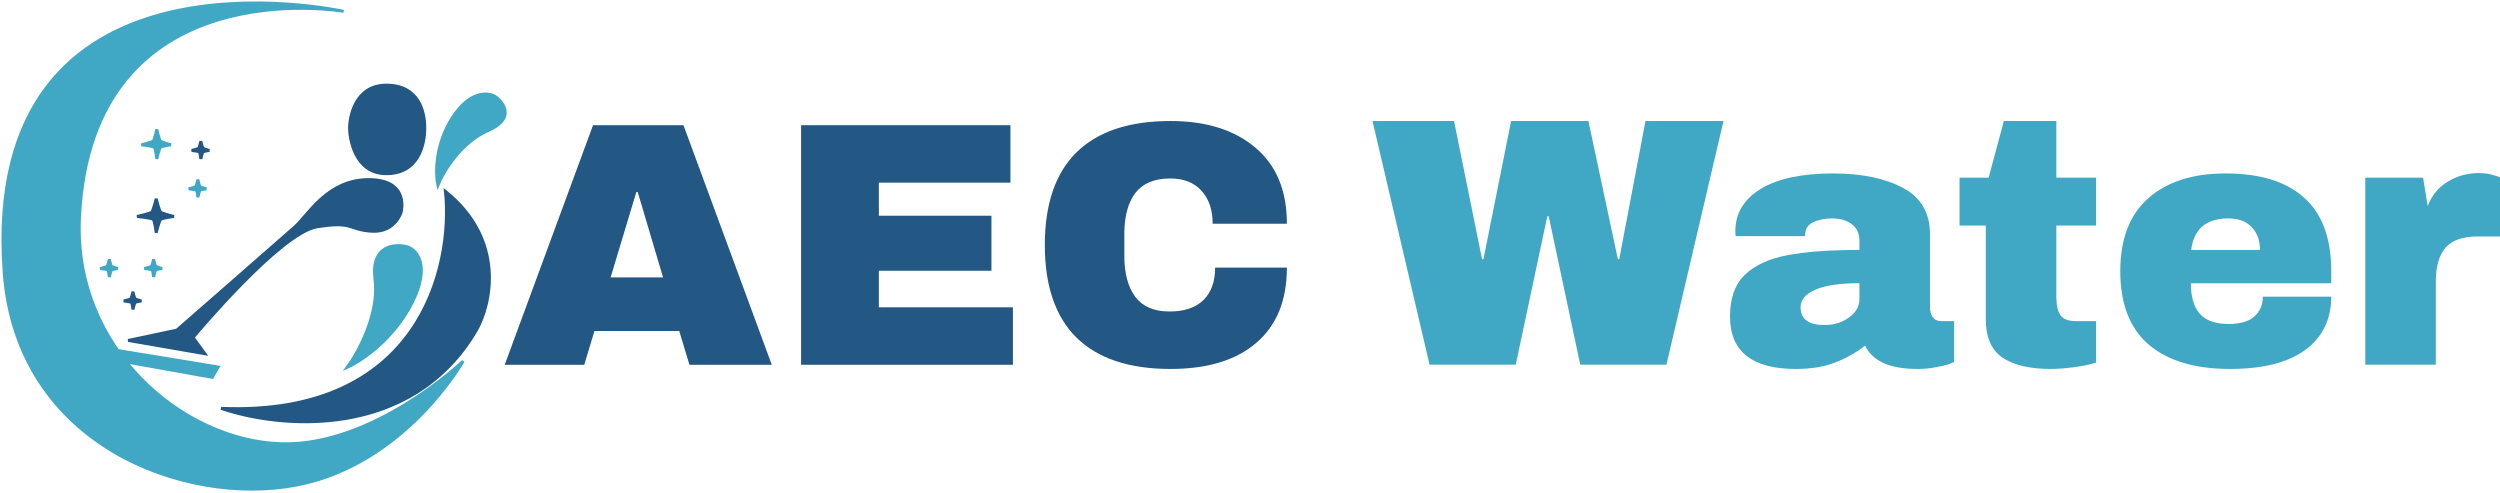 <svg width="847" height="167" viewBox="0 0 847 167" fill="none" xmlns="http://www.w3.org/2000/svg">
<path d="M165.342 44.242C156.142 48.242 150.176 58.242 148.342 62.742C147.509 58.908 147.342 48.942 153.342 39.742C159.342 30.542 165.509 31.242 167.842 32.742C170.842 34.908 174.542 40.242 165.342 44.242Z" fill="#40A8C4" stroke="#40A8C4"/>
<path d="M127.055 94.64C128.563 106.237 121.412 119.346 117.649 124.451C122.39 122.336 133.436 114.972 139.687 102.436C145.937 89.899 141.216 84.677 138.074 83.632C133.773 82.469 125.548 83.042 127.055 94.64Z" fill="#40A8C4" stroke="#40A8C4"/>
<path d="M74.92 138.345C142.12 141.145 153.586 90.512 150.92 64.845C171.32 81.245 166.42 103.012 161.42 111.845C139.42 149.445 94.586 145.178 74.92 138.345Z" fill="#235784" stroke="#235784"/>
<path d="M118.42 43.345C118.42 40.345 119.92 28.845 130.92 28.845C141.92 28.845 143.92 37.845 143.92 43.345C143.92 48.845 141.92 58.845 130.92 58.845C119.92 58.845 118.42 46.345 118.42 43.345Z" fill="#235784" stroke="#235784"/>
<path d="M124.92 60.845C138.92 60.845 135.92 71.845 135.92 71.845C135.92 71.845 133.92 78.845 125.92 78.345C117.92 77.845 119.92 74.845 107.42 76.845C94.92 78.845 65.42 114.345 65.42 114.345L69.42 119.845L43.42 115.345L59.92 111.845C59.92 111.845 95.42 80.845 99.92 76.845C104.42 72.845 110.92 60.845 124.92 60.845Z" fill="#235784" stroke="#235784"/>
<path d="M71.92 127.845L73.92 124.345L40.42 118.845L43.92 122.845L71.92 127.845Z" fill="#40A8C4" stroke="#40A8C4"/>
<path d="M26.919 73.845C30.919 -11.155 116.42 3.845 116.42 3.845C116.42 3.845 -7.081 -23.655 1.419 92.345C5.71 150.895 62.776 171.56 100.419 164.345C137.355 157.266 156.919 122.345 156.919 122.345C156.919 122.345 126.746 151.2 95.419 150.345C61.76 149.425 24.848 117.87 26.919 73.845Z" fill="#40A8C4" stroke="#40A8C4"/>
<path d="M51.42 71.845C50.92 72.345 46.42 73.345 46.42 73.345C46.42 73.345 51.42 73.845 51.92 74.345C52.42 74.845 52.92 78.845 52.92 78.845C52.92 78.845 53.92 74.845 54.42 74.345C54.92 73.845 58.92 73.345 58.92 73.345C58.92 73.345 54.92 72.345 54.42 71.845C53.92 71.345 52.92 67.345 52.92 67.345C52.92 67.345 51.92 71.345 51.42 71.845Z" fill="#235784" stroke="#235784"/>
<path d="M51.92 47.758C51.52 48.193 47.92 49.062 47.92 49.062C47.92 49.062 51.92 49.497 52.32 49.932C52.72 50.367 53.12 53.845 53.12 53.845C53.12 53.845 53.92 50.367 54.32 49.932C54.72 49.497 57.92 49.062 57.92 49.062C57.92 49.062 54.72 48.193 54.32 47.758C53.92 47.323 53.12 43.845 53.12 43.845C53.12 43.845 52.32 47.323 51.92 47.758Z" fill="#40A8C4" stroke="#40A8C4"/>
<path d="M67.32 50.193C67.08 50.454 64.92 50.975 64.92 50.975C64.92 50.975 67.32 51.236 67.56 51.497C67.8 51.758 68.04 53.845 68.04 53.845C68.04 53.845 68.52 51.758 68.76 51.497C69 51.236 70.92 50.975 70.92 50.975C70.92 50.975 69 50.454 68.76 50.193C68.52 49.932 68.04 47.845 68.04 47.845C68.04 47.845 67.56 49.932 67.32 50.193Z" fill="#235784" stroke="#235784"/>
<path d="M66.32 63.193C66.08 63.454 63.92 63.975 63.92 63.975C63.92 63.975 66.32 64.236 66.56 64.497C66.8 64.758 67.04 66.845 67.04 66.845C67.04 66.845 67.52 64.758 67.76 64.497C68 64.236 69.92 63.975 69.92 63.975C69.92 63.975 68 63.454 67.76 63.193C67.52 62.932 67.04 60.845 67.04 60.845C67.04 60.845 66.56 62.932 66.32 63.193Z" fill="#40A8C4" stroke="#40A8C4"/>
<path d="M44.32 101.193C44.08 101.454 41.92 101.975 41.92 101.975C41.92 101.975 44.32 102.236 44.56 102.497C44.8 102.758 45.04 104.845 45.04 104.845C45.04 104.845 45.52 102.758 45.76 102.497C46 102.236 47.92 101.975 47.92 101.975C47.92 101.975 46 101.454 45.76 101.193C45.52 100.932 45.04 98.845 45.04 98.845C45.04 98.845 44.56 100.932 44.32 101.193Z" fill="#235784" stroke="#235784"/>
<path d="M51.32 90.193C51.08 90.454 48.92 90.975 48.92 90.975C48.92 90.975 51.32 91.236 51.56 91.497C51.8 91.758 52.04 93.845 52.04 93.845C52.04 93.845 52.52 91.758 52.76 91.497C53 91.236 54.92 90.975 54.92 90.975C54.92 90.975 53 90.454 52.76 90.193C52.52 89.932 52.04 87.845 52.04 87.845C52.04 87.845 51.56 89.932 51.32 90.193Z" fill="#40A8C4" stroke="#40A8C4"/>
<path d="M36.32 90.193C36.08 90.454 33.92 90.975 33.92 90.975C33.92 90.975 36.32 91.236 36.56 91.497C36.8 91.758 37.04 93.845 37.04 93.845C37.04 93.845 37.52 91.758 37.76 91.497C38 91.236 39.92 90.975 39.92 90.975C39.92 90.975 38 90.454 37.76 90.193C37.52 89.932 37.04 87.845 37.04 87.845C37.04 87.845 36.56 89.932 36.32 90.193Z" fill="#40A8C4" stroke="#40A8C4"/>
<path d="M233.584 123.584L230.127 112.14H201.398L197.941 123.584H171L200.921 42.416H231.558L261.479 123.584H233.584ZM206.882 93.972H224.644L216.061 65.067H215.584L206.882 93.972Z" fill="#235784"/>
<path d="M271.412 42.416H342.34V61.882H297.757V73.09H335.903V91.73H297.757V104.118H343.175V123.584H271.412V42.416Z" fill="#235784"/>
<path d="M396.542 41C408.701 41 418.317 44.028 425.39 50.084C432.463 56.062 436 64.635 436 75.803H410.847C410.847 71.084 409.576 67.348 407.032 64.596C404.569 61.843 401.032 60.466 396.423 60.466C391.098 60.466 387.164 62.118 384.621 65.421C382.158 68.725 380.926 73.326 380.926 79.225V86.775C380.926 92.596 382.158 97.197 384.621 100.579C387.164 103.882 391.019 105.534 396.184 105.534C401.271 105.534 405.125 104.236 407.748 101.64C410.37 99.045 411.682 95.388 411.682 90.668H436C436 101.758 432.543 110.253 425.629 116.152C418.794 122.051 409.099 125 396.542 125C382.555 125 371.945 121.461 364.713 114.382C357.561 107.303 353.985 96.843 353.985 83C353.985 69.157 357.561 58.697 364.713 51.618C371.945 44.539 382.555 41 396.542 41Z" fill="#235784"/>
<path d="M535.391 123.56L524.7 73.28H524.22L513.529 123.56H484.34L465 41H492.628L502.118 87.8H502.598L511.967 41H538.154L548.124 87.8H548.604L557.493 41H583.92L564.581 123.56H535.391Z" fill="#40A8C4"/>
<path d="M621.085 58.76C630.775 58.76 638.663 60.4 644.749 63.68C650.836 66.88 653.879 72.12 653.879 79.4V104.12C653.879 105.48 654.199 106.6 654.84 107.48C655.48 108.36 656.441 108.8 657.723 108.8H662.047V122.6C661.807 122.76 661.166 123.04 660.125 123.44C659.164 123.76 657.763 124.08 655.921 124.4C654.079 124.8 651.957 125 649.554 125C644.91 125 641.066 124.32 638.023 122.96C635.06 121.52 633.018 119.56 631.896 117.08C628.853 119.48 625.45 121.4 621.686 122.84C617.922 124.28 613.518 125 608.473 125C593.578 125 586.13 119.08 586.13 107.24C586.13 101.08 587.772 96.4 591.055 93.2C594.419 89.92 599.223 87.68 605.47 86.48C611.716 85.28 619.884 84.68 629.974 84.68V81.56C629.974 79.08 629.094 77.2 627.332 75.92C625.65 74.64 623.448 74 620.725 74C618.243 74 616.08 74.44 614.239 75.32C612.477 76.2 611.596 77.6 611.596 79.52V80H588.052C587.972 79.6 587.932 79.04 587.932 78.32C587.932 72.32 590.775 67.56 596.461 64.04C602.226 60.52 610.435 58.76 621.085 58.76ZM629.974 95.96C623.168 95.96 618.123 96.72 614.839 98.24C611.636 99.68 610.034 101.64 610.034 104.12C610.034 108.12 612.757 110.12 618.203 110.12C621.326 110.12 624.048 109.28 626.371 107.6C628.773 105.92 629.974 103.84 629.974 101.36V95.96Z" fill="#40A8C4"/>
<path d="M710.142 60.2V76.4H696.689V100.52C696.689 103.4 697.169 105.52 698.13 106.88C699.091 108.16 700.853 108.8 703.416 108.8H710.142V122.84C708.22 123.48 705.738 124 702.695 124.4C699.652 124.8 697.009 125 694.767 125C687.72 125 682.274 123.72 678.43 121.16C674.667 118.6 672.785 114.24 672.785 108.08V76.4H663.896V60.2H673.746L678.911 41H696.689V60.2H710.142Z" fill="#40A8C4"/>
<path d="M754.027 58.76C765.639 58.76 774.488 61.48 780.574 66.92C786.74 72.36 789.823 80.68 789.823 91.88V95.96H742.255C742.255 100.52 743.256 103.96 745.258 106.28C747.34 108.6 750.583 109.76 754.988 109.76C758.992 109.76 761.915 108.92 763.757 107.24C765.679 105.56 766.64 103.32 766.64 100.52H789.823C789.823 108.2 786.9 114.2 781.054 118.52C775.208 122.84 766.68 125 755.468 125C743.697 125 734.567 122.28 728.081 116.84C721.594 111.32 718.351 103 718.351 91.88C718.351 81 721.514 72.76 727.841 67.16C734.167 61.56 742.896 58.76 754.027 58.76ZM754.988 74C747.46 74 743.256 77.56 742.375 84.68H765.679C765.679 81.4 764.718 78.8 762.796 76.88C760.954 74.96 758.351 74 754.988 74Z" fill="#40A8C4"/>
<path d="M839.913 58.64C841.755 58.64 843.396 58.88 844.838 59.36C846.279 59.76 847 60 847 60.08V80.12H839.312C834.347 80.12 830.744 81.4 828.501 83.96C826.339 86.52 825.258 90.32 825.258 95.36V123.56H801.354V60.2H820.934L822.495 69.8C823.937 66.12 826.219 63.36 829.342 61.52C832.465 59.6 835.989 58.64 839.913 58.64Z" fill="#40A8C4"/>
</svg>

